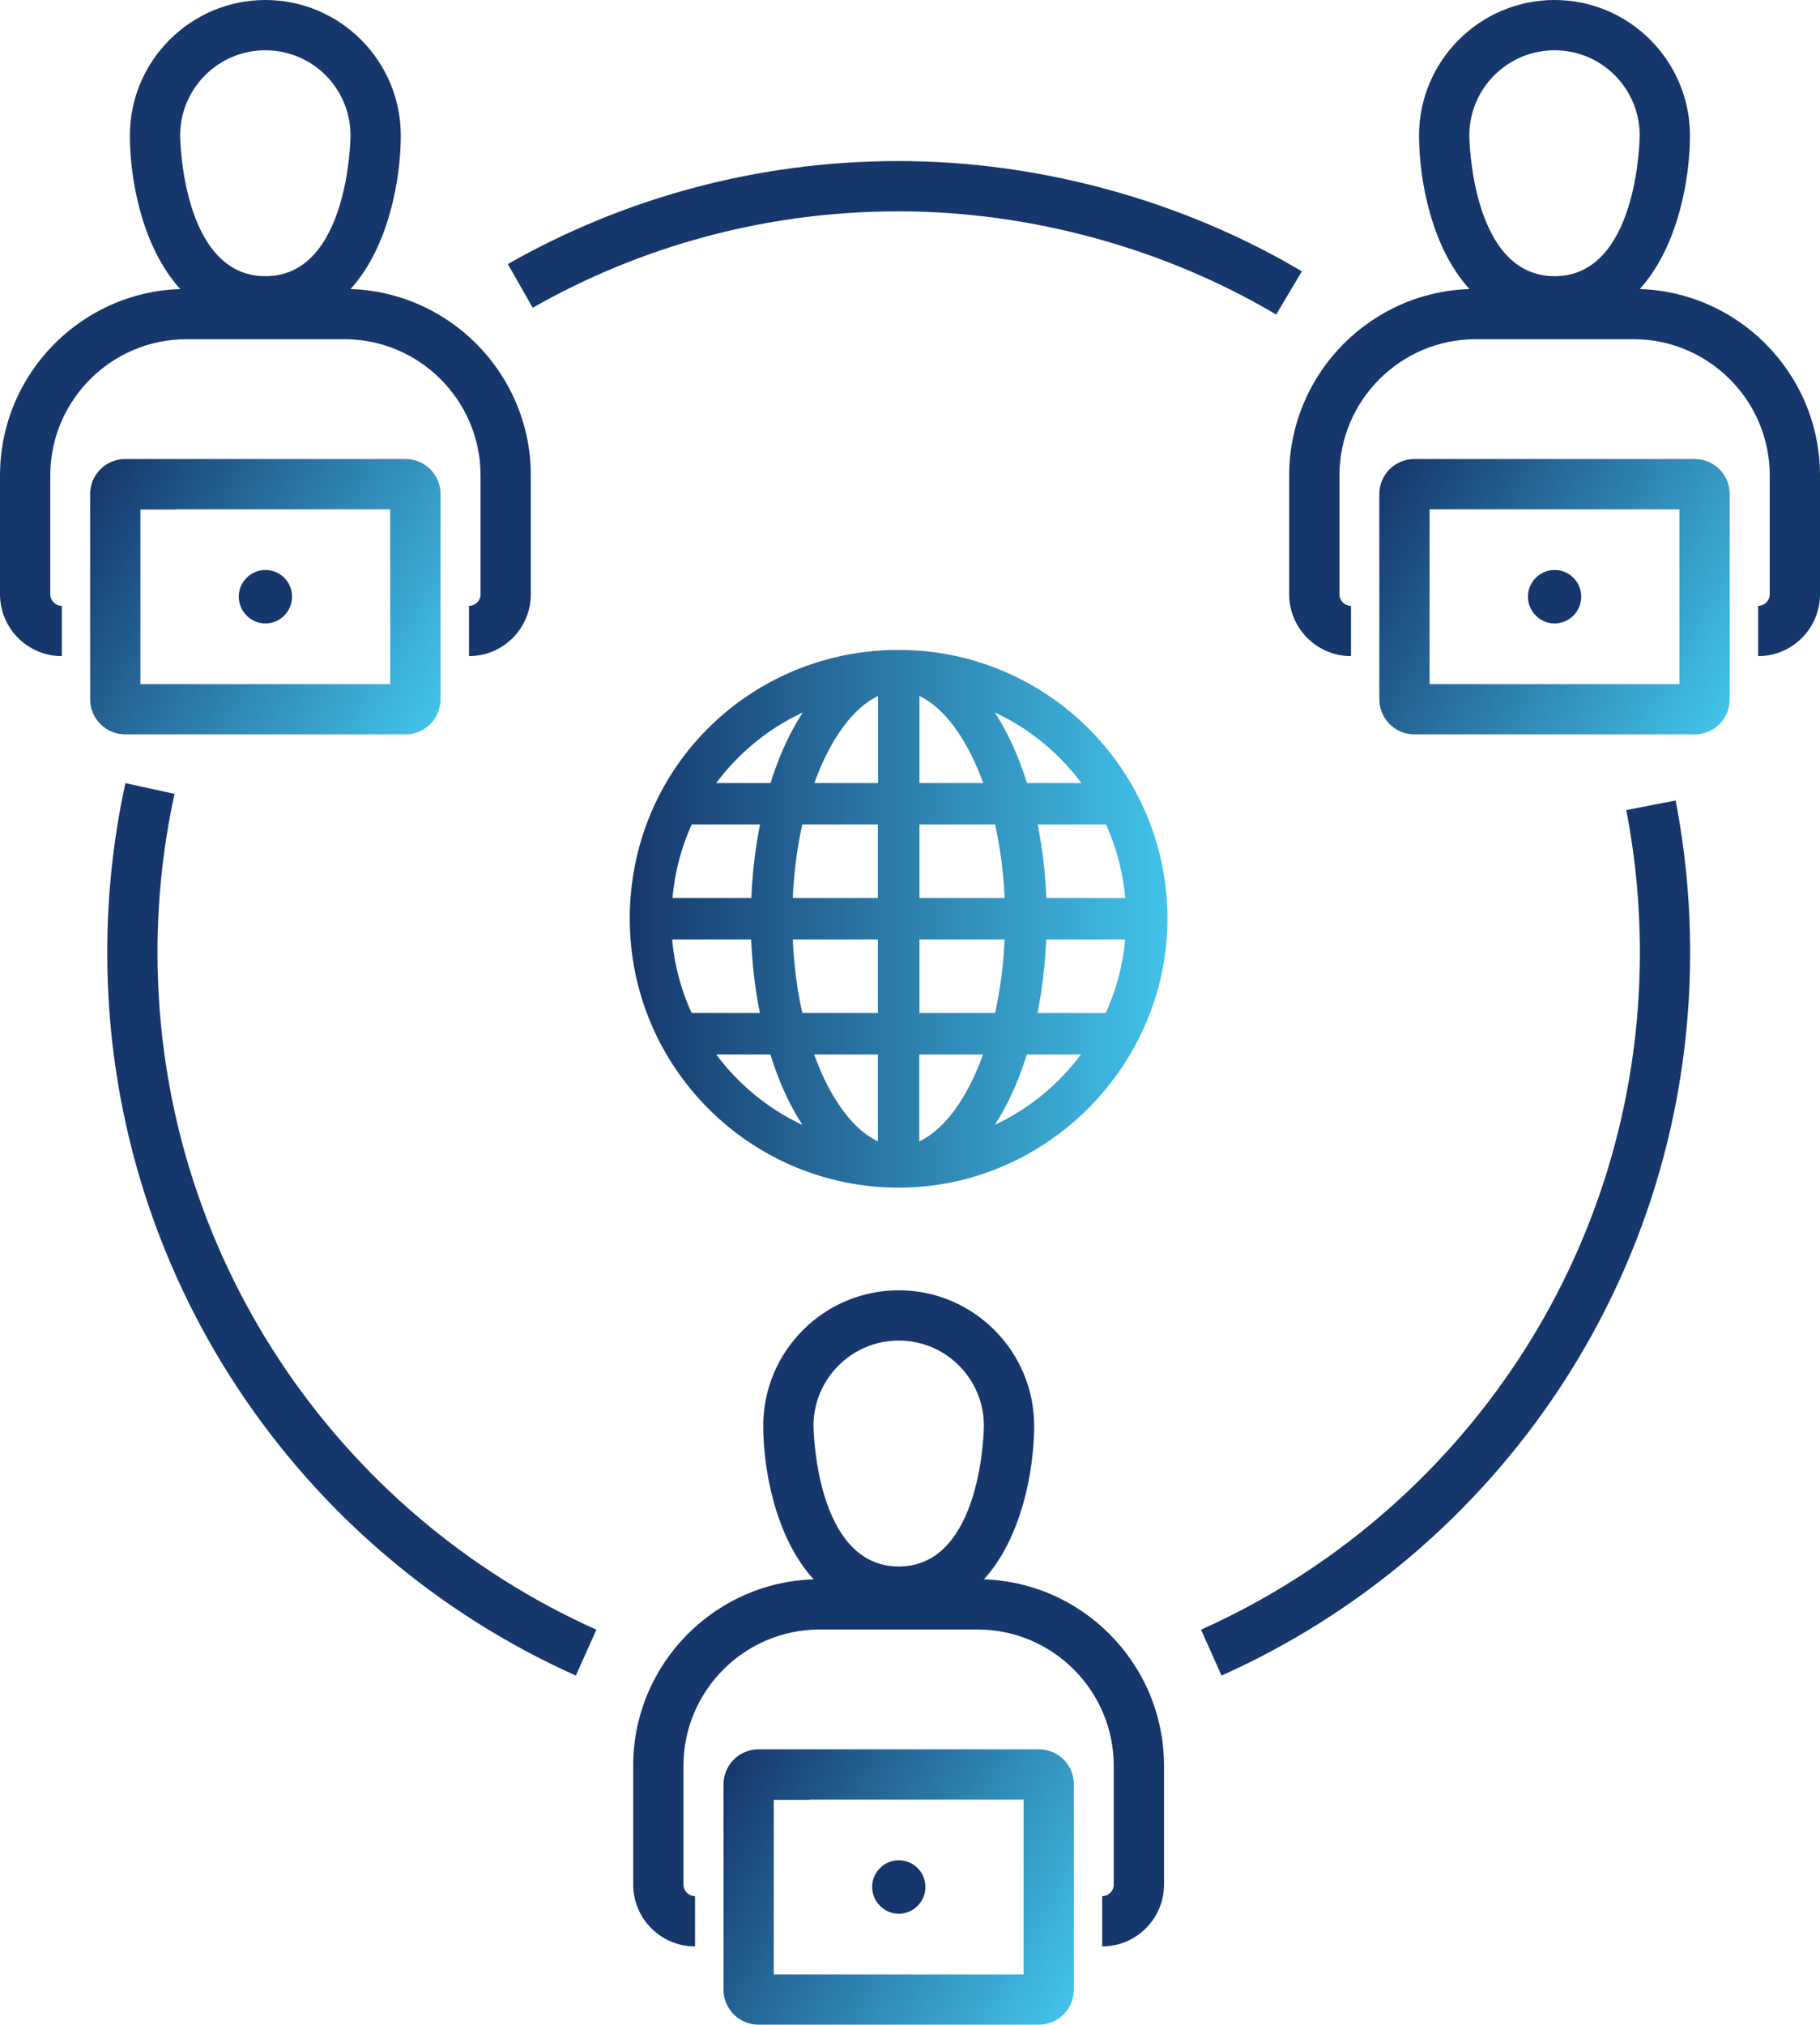 <?xml version="1.0" encoding="UTF-8"?><svg id="Layer_1" xmlns="http://www.w3.org/2000/svg" xmlns:xlink="http://www.w3.org/1999/xlink" viewBox="0 0 108.62 120.81"><defs><style>.cls-1{stroke:#16376c;}.cls-1,.cls-2,.cls-3{fill:none;stroke-linejoin:round;}.cls-1,.cls-3{stroke-width:3px;}.cls-4{fill:url(#linear-gradient-2);}.cls-2{stroke:url(#linear-gradient-4);stroke-width:1.75px;}.cls-5{fill:url(#linear-gradient-3);}.cls-3{stroke:#0a0832;}.cls-6{fill:#16376c;}.cls-7{fill:url(#linear-gradient);}</style><linearGradient id="linear-gradient" x1="5.1" y1="29.4" x2="26.57" y2="41.8" gradientUnits="userSpaceOnUse"><stop offset="0" stop-color="#16376c"/><stop offset="1" stop-color="#42c3ea"/></linearGradient><linearGradient id="linear-gradient-2" x1="42.9" y1="106.39" x2="64.37" y2="118.79" xlink:href="#linear-gradient"/><linearGradient id="linear-gradient-3" x1="82.04" y1="29.4" x2="103.51" y2="41.8" xlink:href="#linear-gradient"/><linearGradient id="linear-gradient-4" x1="37.58" y1="54.82" x2="69.67" y2="54.82" xlink:href="#linear-gradient"/></defs><path class="cls-1" d="M31.05,17.06c6.66-3.79,14.37-5.95,22.58-5.95s16.48,2.32,23.3,6.37"/><path class="cls-1" d="M34.98,98.61c-15.96-7.14-27.08-23.16-27.08-41.77,0-3.36.36-6.63,1.05-9.79"/><path class="cls-1" d="M98.53,48.05c.55,2.84.84,5.78.84,8.79,0,18.62-11.12,34.63-27.08,41.77"/><line class="cls-3" x1="23.39" y1="28.89" x2="23.39" y2="28.03"/><polyline class="cls-3" points="9.01 28.03 9.01 28.89 9.01 30.39"/><path class="cls-6" d="M27.99,39.15v-3c.38,0,.69-.31.69-.69v-7.09c0-4.48-3.65-8.13-8.13-8.13h-9.42c-4.48,0-8.13,3.65-8.13,8.13v7.09c0,.38.31.69.69.69v3c-2.03,0-3.69-1.65-3.69-3.69v-7.09c0-6.14,4.99-11.13,11.13-11.13h9.42c6.14,0,11.13,4.99,11.13,11.13v7.09c0,2.03-1.65,3.69-3.69,3.69Z"/><path class="cls-6" d="M15.84,0C11.38,0,7.75,3.63,7.75,8.09c0,2.58.72,6.66,3.02,9.17,1.21,1.33,2.86,2.22,5.07,2.22s3.86-.89,5.07-2.22c2.29-2.51,3.01-6.59,3.01-9.17C23.92,3.63,20.29,0,15.84,0ZM15.84,16.48c-5,0-5.09-8.31-5.09-8.39,0-2.81,2.28-5.09,5.09-5.09s5.08,2.28,5.08,5.09c0,.08-.08,8.39-5.08,8.39Z"/><path class="cls-7" d="M24.2,27.39H7.47c-1.15,0-2.09.93-2.09,2.09v12.25c0,1.15.94,2.09,2.09,2.09h16.73c1.16,0,2.09-.94,2.09-2.09v-12.25c0-1.16-.93-2.09-2.09-2.09ZM8.38,30.39h14.91v10.43h-14.91s0-10.43,0-10.43Z"/><path class="cls-6" d="M15.84,34.01c-.88,0-1.59.72-1.59,1.59s.71,1.6,1.59,1.6,1.59-.72,1.59-1.6-.71-1.59-1.59-1.59Z"/><line class="cls-3" x1="61.19" y1="105.88" x2="61.19" y2="105.02"/><polyline class="cls-3" points="46.81 105.02 46.81 105.88 46.81 107.38"/><path class="cls-6" d="M65.78,116.14v-3c.38,0,.69-.31.69-.69v-7.09c0-4.48-3.65-8.13-8.13-8.13h-9.42c-4.48,0-8.13,3.65-8.13,8.13v7.09c0,.38.31.69.69.69v3c-2.03,0-3.69-1.65-3.69-3.69v-7.09c0-6.14,4.99-11.13,11.13-11.13h9.42c6.14,0,11.13,4.99,11.13,11.13v7.09c0,2.03-1.65,3.69-3.69,3.69Z"/><path class="cls-6" d="M53.64,76.99c-4.46,0-8.09,3.63-8.09,8.09,0,2.58.72,6.66,3.02,9.17,1.21,1.33,2.86,2.22,5.07,2.22s3.86-.89,5.07-2.22c2.29-2.51,3.01-6.59,3.01-9.17,0-4.46-3.63-8.09-8.08-8.09ZM53.64,93.47c-5,0-5.09-8.31-5.09-8.39,0-2.81,2.28-5.09,5.09-5.09s5.08,2.28,5.08,5.09c0,.08-.08,8.39-5.08,8.39Z"/><path class="cls-4" d="M62,104.38h-16.73c-1.15,0-2.09.93-2.09,2.09v12.25c0,1.15.94,2.09,2.09,2.09h16.73c1.16,0,2.09-.94,2.09-2.09v-12.25c0-1.16-.93-2.09-2.09-2.09ZM46.18,107.38h14.91v10.43h-14.91v-10.43Z"/><path class="cls-6" d="M53.64,111c-.88,0-1.59.72-1.59,1.59s.71,1.6,1.59,1.6,1.59-.72,1.59-1.6-.71-1.59-1.59-1.59Z"/><path class="cls-6" d="M104.93,39.15v-3c.38,0,.69-.31.69-.69v-7.09c0-4.48-3.65-8.13-8.13-8.13h-9.42c-4.48,0-8.13,3.65-8.13,8.13v7.09c0,.38.31.69.69.69v3c-2.03,0-3.69-1.65-3.69-3.69v-7.09c0-6.14,4.99-11.13,11.13-11.13h9.42c6.14,0,11.13,4.99,11.13,11.13v7.09c0,2.03-1.65,3.69-3.69,3.69Z"/><path class="cls-6" d="M92.78,0c-4.46,0-8.09,3.63-8.09,8.09,0,2.58.72,6.66,3.02,9.17,1.21,1.33,2.86,2.22,5.07,2.22s3.86-.89,5.07-2.22c2.29-2.51,3.01-6.59,3.01-9.17,0-4.46-3.63-8.09-8.08-8.09ZM92.78,16.48c-5,0-5.09-8.31-5.09-8.39,0-2.81,2.28-5.09,5.09-5.09s5.08,2.28,5.08,5.09c0,.08-.08,8.39-5.08,8.39Z"/><path class="cls-5" d="M101.14,27.39h-16.73c-1.15,0-2.09.93-2.09,2.09v12.25c0,1.15.94,2.09,2.09,2.09h16.73c1.16,0,2.09-.94,2.09-2.09v-12.25c0-1.16-.93-2.09-2.09-2.09ZM85.32,30.39h14.91v10.43h-14.91s0-10.43,0-10.43Z"/><path class="cls-6" d="M92.78,34.01c-.88,0-1.59.72-1.59,1.59s.71,1.6,1.59,1.6,1.59-.72,1.59-1.6-.71-1.59-1.59-1.59Z"/><path class="cls-2" d="M53.63,69.99c-8.37,0-15.17-6.8-15.17-15.17s6.57-14.93,14.74-15.16c.14,0,.29,0,.43,0s.29,0,.43,0c8.18.23,14.74,6.93,14.74,15.16s-6.8,15.17-15.17,15.17h0ZM53.27,69.24v-7.2h-5.88c.33,1.14.73,2.18,1.2,3.09,1.26,2.45,2.91,3.93,4.68,4.11h0ZM53.99,69.24c1.77-.18,3.43-1.66,4.68-4.11.47-.91.87-1.96,1.2-3.09h-5.88v7.2ZM50.75,68.98c-1.08-.79-2.03-2.01-2.81-3.52-.52-1.01-.96-2.17-1.31-3.42h-5.51c2.04,3.52,5.51,6.11,9.63,6.94h0ZM56.51,68.98c4.11-.83,7.59-3.42,9.63-6.94h-5.51c-.35,1.25-.79,2.41-1.31,3.42-.78,1.51-1.73,2.73-2.81,3.52h0ZM40.73,61.32h5.71c-.46-1.87-.73-3.95-.76-6.14h-6.49c.05,2.21.6,4.29,1.54,6.14h0ZM47.19,61.32h6.08v-6.14h-6.86c.03,2.2.31,4.29.78,6.14h0ZM54,61.32h6.08c.47-1.85.75-3.94.78-6.14h-6.86s0,6.14,0,6.14ZM60.83,61.32h5.71c.94-1.85,1.48-3.94,1.54-6.14h-6.49c-.03,2.19-.3,4.27-.76,6.14h0ZM39.2,54.46h6.49c.03-2.19.3-4.27.76-6.14h-5.72c-.93,1.85-1.47,3.94-1.52,6.14h0ZM46.41,54.46h6.86v-6.14h-6.08c-.47,1.85-.75,3.93-.78,6.14h0ZM54,54.46h6.86c-.03-2.21-.31-4.29-.78-6.14h-6.08s0,6.14,0,6.14ZM61.59,54.46h6.49c-.05-2.2-.59-4.29-1.52-6.14h-5.72c.46,1.87.73,3.95.76,6.14h0ZM41.12,47.6h5.52c.35-1.25.79-2.4,1.31-3.41.78-1.51,1.73-2.74,2.81-3.53-4.12.83-7.6,3.42-9.64,6.94h0ZM47.4,47.6h5.88v-7.21c-1.77.18-3.43,1.68-4.68,4.13-.47.91-.87,1.95-1.2,3.08h0ZM54,47.6h5.88c-.33-1.13-.73-2.17-1.2-3.08-1.26-2.45-2.91-3.95-4.68-4.13v7.21ZM60.64,47.6h5.52c-2.04-3.53-5.52-6.11-9.64-6.94,1.08.79,2.04,2.02,2.81,3.53.52,1.01.96,2.16,1.31,3.41h0Z"/></svg>